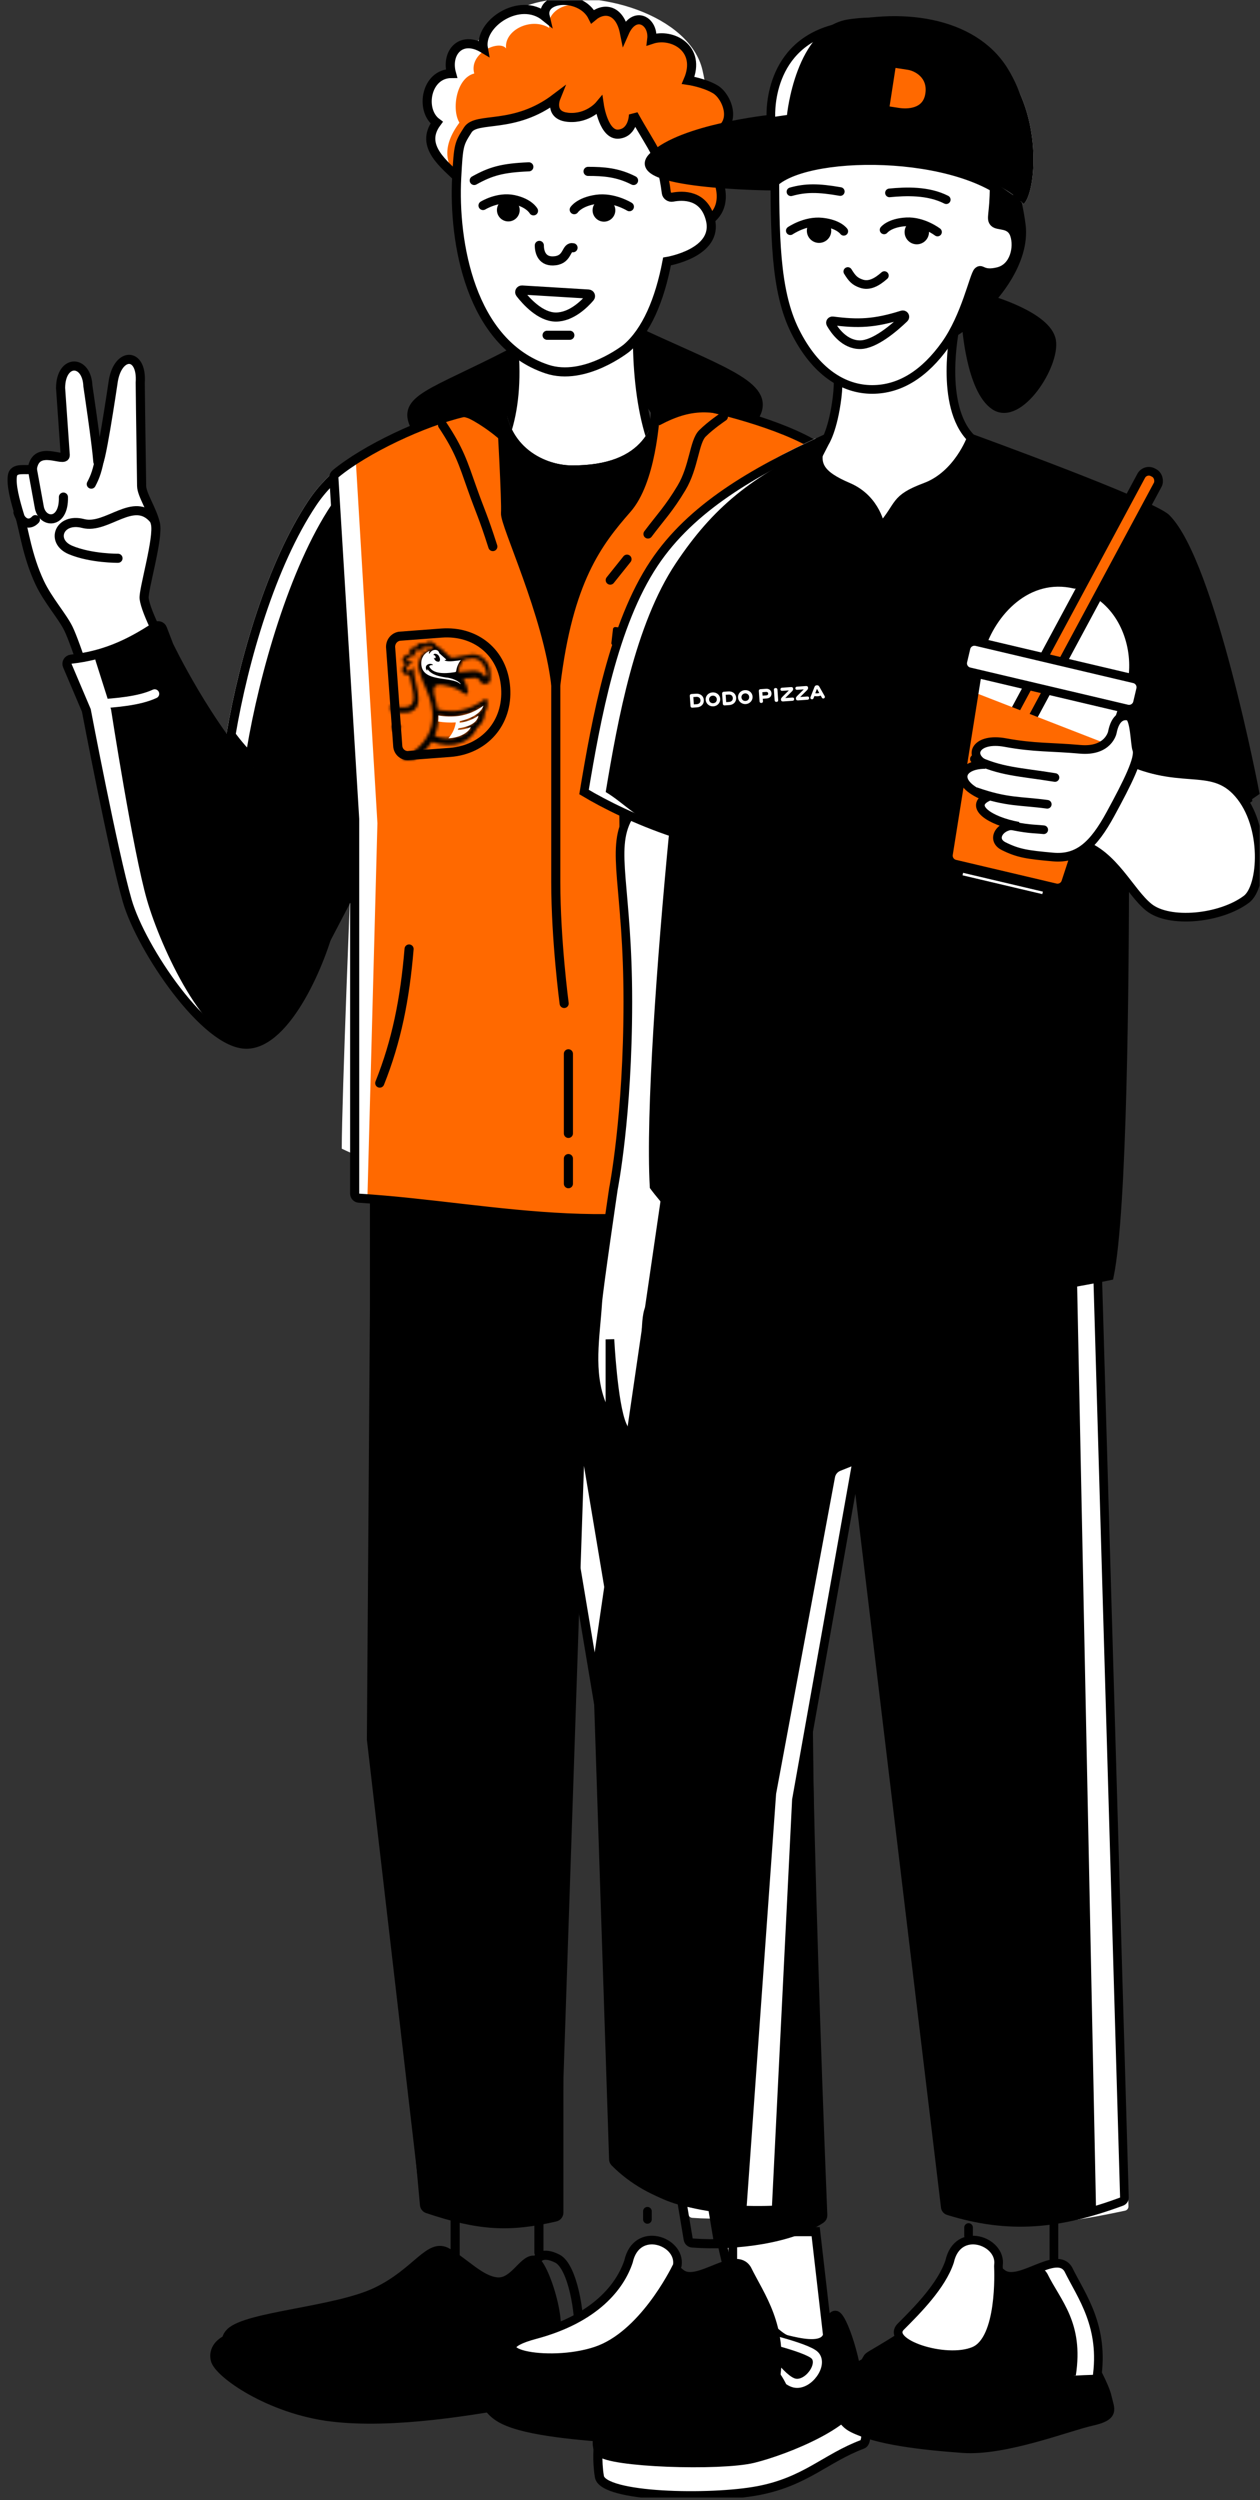 <svg width="431" height="855" viewBox="0 0 431 855" fill="none" xmlns="http://www.w3.org/2000/svg">
<rect x="0" y="0" width="431" height="855" fill="#333333" stroke="none"/>
<g clip-path="url(#clip0_8102_118346)">
<path d="M295.024 835.89C297.615 834.919 295.234 824.091 294.297 820.239C294.109 819.465 293.36 818.981 292.574 819.103L206.14 832.56C205.478 832.663 204.958 833.175 204.877 833.84C204.599 836.1 204.123 841.493 205.031 846.941C206.223 854.093 242.92 854.834 259.252 851.749C275.585 848.663 282.394 840.626 295.024 835.89Z" fill="white" stroke="black" stroke-width="3.114" stroke-linecap="round"/>
<path d="M279.012 763.164L283.441 801.655L268.631 816.46L251.897 788.332L246.043 763.164H279.012Z" fill="white" stroke="black" stroke-width="3.114" stroke-linecap="round"/>
<path d="M293.697 818.399C293.695 808.731 288.178 791.758 285.783 791.758C283.388 791.758 284.591 797.718 282.207 800.101C279.823 802.485 273.864 801.293 269.096 800.101C264.328 798.909 252.409 781.867 246.449 790.211C240.489 798.555 232.419 809.319 219.789 815.438C207.16 821.557 202.108 834.538 205.149 838.371C208.19 842.204 246.449 843.454 257.677 840.697C268.906 837.94 293.7 828.067 293.697 818.399Z" fill="black" stroke="black" stroke-width="3.114" stroke-linecap="round"/>
<path d="M256.984 807.447C251.167 804.99 247.722 804.351 241.647 804.935" stroke="white" stroke-width="3.114" stroke-linecap="round"/>
<path d="M217.709 819.215C227.434 815.099 232.341 815.572 240.477 818.776" stroke="white" stroke-width="3.114" stroke-linecap="round"/>
<path d="M224.531 809.033C230.775 805.98 241.33 806.286 250.353 814.838" stroke="white" stroke-width="3.114" stroke-linecap="round"/>
<path d="M227.975 814.701C233.75 810.728 237.199 809.064 243.471 807.549" stroke="white" stroke-width="3.114" stroke-linecap="round"/>
<path d="M250.627 794.484C250.627 794.484 235.589 785.113 227.587 788.251C219.585 791.389 219.229 798.631 223.634 800.809C227.759 802.849 251.469 798.454 254.467 797.887C254.675 797.848 254.875 797.848 255.081 797.894C257.659 798.466 275.955 802.608 278.731 805.479C281.718 808.569 276.45 815.962 271.791 814.948C267.132 813.934 259.842 802.589 259.842 802.589" stroke="white" stroke-width="3.114" stroke-linecap="round"/>
<path d="M189.966 758.154C174.104 761.822 163.957 761.251 146.275 755.336C145.684 755.138 145.264 754.601 145.216 753.98L130.96 565.791L128.098 389.947C182.203 398.108 213.319 384.629 268.576 372.746C268.576 372.746 281.477 418.616 277.176 470.22C272.892 521.626 278.566 678.291 281.443 748.927C281.465 749.452 281.224 749.926 280.786 750.217C270.806 756.861 252.012 759.602 236.795 758.441C236.093 758.387 235.523 757.859 235.403 757.165L191.164 501.286L191.164 756.644C191.164 757.364 190.667 757.992 189.966 758.154Z" fill="white"/>
<path d="M189.999 758.144C174.049 761.847 162.832 761.71 145.071 755.79C144.5 755.6 144.088 755.094 144.019 754.497L125.497 594.929L126.931 392.814C181.035 400.975 228.705 398.548 283.176 387.08C283.176 387.08 277.168 420.049 277.168 470.22C277.168 520.198 278.59 686.82 281.435 757.53C281.456 758.055 281.211 758.527 280.779 758.825C271.166 765.459 260.196 768.198 245.397 767.043C244.692 766.988 244.117 766.455 244 765.757L199.756 501.285L191.195 756.686C191.172 757.386 190.681 757.986 189.999 758.144Z" fill="black"/>
<path d="M189.966 758.157C174.099 761.826 163.951 761.253 146.259 755.333C145.676 755.138 145.258 754.613 145.203 754L128.093 565.793L128.098 389.95C171.102 399.984 214.753 406.134 270.009 394.251C270.009 394.251 281.477 418.619 277.176 470.223C272.892 521.629 278.566 686.833 281.443 757.533C281.465 758.058 281.224 758.529 280.786 758.82C270.807 765.463 252.017 768.205 236.802 767.045C236.096 766.991 235.525 766.458 235.408 765.76L191.164 501.289L191.164 756.647C191.164 757.367 190.667 757.995 189.966 758.157Z" stroke="black" stroke-width="3.114" stroke-linecap="round"/>
<path d="M220.071 92.281C217.204 105.182 216.548 134.493 223.718 152.79L227.297 179.721L171.393 189.755L173.124 148.12C175.693 140.336 176.837 130.526 175.693 118.083L220.071 92.281Z" fill="white" stroke="black" stroke-width="3.114" stroke-linecap="round"/>
<path d="M235.99 66.998C231.688 75.598 227.231 86.548 227.231 86.548C232.965 65.046 222.946 40.21 194.265 40.21C187.345 38.716 171.712 40.332 160.019 40.567C158.308 40.601 157.148 61.264 157.148 61.264C157.148 61.264 155.142 42.63 157.148 32.596C159.155 22.562 161.453 6.794 182.953 1.06C204.454 -4.674 235.99 5.36 240.292 23.995C244.594 42.63 240.293 58.398 235.99 66.998Z" fill="white"/>
<path d="M194.271 40.21C213.595 45.376 232.971 65.047 227.238 86.549C227.238 86.549 237.724 80.403 243.953 74.175C250.182 67.948 243.953 57.83 243.953 57.83C250.18 57.051 251.735 47.711 244.73 45.376C252.511 42.262 248.621 32.922 244.73 30.586C240.839 28.251 235.389 27.473 235.389 27.473C240.06 16.575 229.941 11.127 222.936 13.462C223.714 7.234 217.058 3.272 213.595 11.127C212.038 3.343 206.763 2.266 202.696 5.704C198.806 -2.106 184.795 -1.327 186.488 5.704C177.789 -1.327 163.754 8.069 165.336 16.575C157.552 11.905 152.484 18.132 154.438 25.137C145.738 25.137 143.541 37.591 149.371 41.937C143.381 49.99 152.105 56.273 157.155 61.265C157.155 61.265 164.402 45.41 166.113 45.376C177.807 45.141 187.351 38.716 194.271 40.21Z" fill="white"/>
<path d="M194.271 40.209C213.595 45.374 232.971 65.046 227.238 86.547C227.238 86.547 237.724 80.401 243.953 74.174C250.182 67.947 243.953 57.828 243.953 57.828C250.18 57.05 251.735 47.709 244.73 45.374C252.511 42.26 248.621 32.92 244.73 30.585C240.839 28.25 235.389 27.471 235.389 27.471C240.06 16.574 229.941 11.126 222.936 13.461C223.714 7.233 217.058 3.27 213.595 11.126C212.038 3.341 206.763 2.265 202.696 5.703C198.806 -2.107 186.215 2.537 187.908 9.569C181.681 5.703 172.34 10.348 173.119 16.574C170.784 13.461 160.268 18.131 162.222 25.136C155.995 26.693 154.438 37.591 157.155 41.935C151.165 49.988 152.105 56.272 157.155 61.264C157.155 61.264 164.402 45.409 166.113 45.374C177.807 45.14 187.351 38.715 194.271 40.209Z" fill="#FF6900"/>
<path d="M194.271 40.21C213.595 45.376 232.971 65.047 227.238 86.549C227.238 86.549 237.724 80.403 243.953 74.175C250.182 67.948 243.953 57.83 243.953 57.83C250.18 57.051 251.735 47.711 244.73 45.376C252.511 42.262 248.621 32.922 244.73 30.586C240.839 28.251 235.389 27.473 235.389 27.473C240.06 16.575 229.941 11.127 222.936 13.462C223.714 7.234 217.058 3.272 213.595 11.127C212.038 3.343 206.763 2.266 202.696 5.704C198.806 -2.106 184.795 -1.327 186.488 5.704C177.789 -1.327 163.754 8.069 165.336 16.575C157.552 11.905 152.484 18.132 154.438 25.137C145.738 25.137 143.541 37.591 149.371 41.937C143.381 49.99 152.105 56.273 157.155 61.265C157.155 61.265 164.402 45.41 166.113 45.376C177.807 45.141 187.351 38.716 194.271 40.21Z" stroke="black" stroke-width="3.114" stroke-linecap="round"/>
<path d="M214.323 119.048C214.323 119.048 199.988 130.515 187.087 126.215C160.823 117.46 155.058 82.69 156.216 60.747C156.81 49.501 156.985 49.179 160.011 44.434C163.037 39.69 175.779 44.434 190.113 33.556C190.113 33.556 187.701 39.562 194.414 40.134C201.126 40.706 205.018 36.036 205.018 36.036C205.018 36.036 206.536 46.359 211.615 45.868C216.694 45.376 216.694 39.149 216.694 39.149C223.6 51.673 226.284 53.032 227.93 65.945C228.057 66.943 229.085 67.612 230.074 67.422C233.571 66.75 240.84 66.478 242.99 75.081C245.857 86.549 228.163 89.416 228.163 89.416C225.658 102.607 221.108 113.263 214.323 119.048Z" fill="white" stroke="black" stroke-width="3.114" stroke-linecap="round"/>
<path d="M184.485 83.916C184.485 86.301 185.462 89.745 189.958 89.168C194.454 88.59 193.463 84.219 196.014 84.721" stroke="black" stroke-width="3.114" stroke-linecap="round"/>
<path d="M182.488 72.109C182.488 72.109 181.004 69.345 175.66 68.237C170.316 67.128 165.225 70.284 165.225 70.284" stroke="black" stroke-width="3.114" stroke-linecap="round"/>
<circle cx="3.892" cy="3.892" r="3.892" transform="matrix(-0.998 0.059 0.059 0.998 177.531 67.723)" fill="black"/>
<path d="M196.421 71.709C196.421 71.709 198.128 69.014 203.987 68.155C209.846 67.296 215.291 70.689 215.291 70.689" stroke="black" stroke-width="3.114" stroke-linecap="round"/>
<circle cx="206.589" cy="71.913" r="3.892" transform="rotate(5.572 206.589 71.913)" fill="black"/>
<path d="M216.717 61.723C211.283 58.936 206.429 58.609 201.149 58.609" stroke="black" stroke-width="3.114" stroke-linecap="round"/>
<path d="M162.219 61.721C167.857 58.586 171.792 57.426 180.9 57.051" stroke="black" stroke-width="3.114" stroke-linecap="round"/>
<path d="M178.565 99.177L201.288 100.555C201.899 100.592 202.215 101.27 201.817 101.736C199.986 103.88 195.478 108.424 190.157 108.424C184.796 108.424 179.896 102.888 177.924 100.34C177.531 99.832 177.924 99.139 178.565 99.177Z" stroke="black" stroke-width="3.114" stroke-linecap="round"/>
<path d="M194.92 114.648H187.136" stroke="black" stroke-width="3.114" stroke-linecap="round"/>
<path d="M335.627 320.61C335.627 320.61 312.573 174.426 289.503 161.74C266.434 149.054 244.265 144.756 225.845 133.363C224.409 145.301 220.699 159.165 195.743 159.165C185.709 159.165 171.374 151.998 172.808 133.363C148.872 143.011 119.637 150.002 105.537 171.151C91.203 192.653 81.666 225.846 77.366 251.648C84.465 262.516 120.176 295.237 120.176 295.237C120.176 295.237 116.904 375.88 116.904 392.816C116.904 392.816 151.306 410.017 192.876 410.017C234.446 410.017 268.848 392.816 268.848 392.816C273.149 358.413 275.977 322.576 276.016 278.141C300.79 278.451 318.426 329.211 335.627 320.61Z" fill="white"/>
<path d="M321.004 271.886C315.556 241.529 306.126 180.196 290.358 164.429C275.728 149.799 244.272 144.756 225.853 133.363C224.417 145.301 220.707 159.165 195.751 159.165C185.717 159.165 171.382 151.998 172.816 133.363L172.361 133.547C148.608 143.12 127.339 151.693 113.329 172.708C98.994 194.21 88.68 230.516 84.379 256.318C87.839 261.615 107.73 331.821 107.73 331.821L125.633 297.572C125.633 297.572 129.525 375.88 129.525 392.816C129.525 392.816 151.314 410.017 192.884 410.017C234.454 410.017 268.856 392.816 268.856 392.816C277.416 401.875 275.859 419.777 275.859 419.777H324.119C324.119 419.777 326.452 302.243 321.004 271.886Z" fill="black"/>
<path d="M120.189 295.237C121.732 295.029 121.732 295.029 121.732 295.03L121.732 295.032L121.734 295.044L121.74 295.088L121.763 295.261L121.854 295.94C121.934 296.535 122.051 297.41 122.201 298.53C122.499 300.769 122.924 303.987 123.435 307.901C124.457 315.728 125.82 326.342 127.183 337.487C129.825 359.09 132.49 382.858 132.637 392.058C132.733 392.132 132.842 392.214 132.964 392.305C133.569 392.753 134.491 393.403 135.73 394.188C138.209 395.758 141.96 397.867 147.001 399.981C157.078 404.207 172.325 408.46 192.889 408.46C213.469 408.46 232.3 404.201 246 399.93C252.846 397.796 258.401 395.663 262.238 394.066C264.156 393.268 265.645 392.604 266.651 392.141C266.951 392.003 267.208 391.882 267.421 391.782C271.656 357.692 274.434 322.141 274.472 278.139L274.473 276.564L276.048 276.584C288.383 276.739 294.727 275.96 300.084 274.155C302.775 273.249 305.259 272.069 308.179 270.556C309.163 270.046 310.204 269.494 311.318 268.903C313.216 267.897 315.327 266.778 317.738 265.557C317.638 264.931 317.496 264.054 317.314 262.955C316.92 260.572 316.339 257.149 315.593 252.991C314.1 244.674 311.946 233.425 309.302 221.688C306.657 209.945 303.527 197.746 300.085 187.516C298.364 182.401 296.573 177.805 294.739 174.018C292.893 170.207 291.05 167.318 289.262 165.529C282.219 158.486 271.015 153.666 258.983 149.139C256.95 148.374 254.893 147.617 252.833 146.86C243.714 143.505 234.536 140.129 227.09 135.902C226.288 141.29 224.776 147.1 220.811 151.751C216.198 157.163 208.526 160.722 195.756 160.722C190.412 160.722 183.937 158.824 178.956 154.418C174.349 150.342 171.111 144.197 171.165 135.696C167.244 137.234 163.244 138.7 159.227 140.172C151.45 143.022 143.609 145.896 136.152 149.356C124.193 154.905 113.662 161.789 106.845 172.015C92.802 193.079 83.35 225.667 79.016 251.294C80.805 253.879 84.112 257.657 88.194 261.974C92.519 266.547 97.631 271.639 102.531 276.402C107.43 281.162 112.108 285.585 115.562 288.818C117.289 290.434 118.709 291.753 119.698 292.667C120.192 293.124 120.578 293.48 120.841 293.722L121.139 293.996L121.215 294.066L121.235 294.084L121.239 294.088L121.24 294.089C121.241 294.089 121.241 294.089 120.189 295.237ZM120.189 295.237L121.732 295.029L121.656 294.47L121.241 294.089L120.189 295.237Z" stroke="black" stroke-width="3.114"/>
<path d="M283.766 155.862C274.923 147.736 252.06 141.176 238.166 138.329C237.695 138.233 237.303 137.931 237.073 137.509C236.182 135.873 233.672 131.558 230.26 128.146C227.88 125.765 225.06 124.264 223.017 123.397C221.862 122.907 220.826 124.013 221.267 125.188L224.427 133.615C224.492 133.79 224.526 133.964 224.524 134.151C224.493 137.093 223.954 163.203 214.492 174.016C204.458 185.483 194.424 198.384 190.123 234.22C187.257 209.852 172.603 179.32 172.922 175.449C173.223 171.799 171.681 144.437 171.505 141.333C171.494 141.136 171.521 140.951 171.583 140.764L174.601 131.711C175.039 130.395 173.669 129.206 172.428 129.826L167.188 132.446C163.617 134.231 160.046 138.983 158.938 140.543C158.708 140.866 158.377 141.095 157.992 141.188C144.235 144.501 124.816 153.702 114.739 162.053C114.363 162.364 114.169 162.834 114.198 163.321L121.318 280.091V408.189C121.318 409.013 121.962 409.694 122.785 409.746C170.679 412.784 215.573 426.188 270.824 405.185C271.425 404.957 271.83 404.376 271.83 403.733V268.623C273.861 220.804 258.803 189.761 283.87 157.89C284.351 157.278 284.34 156.389 283.766 155.862Z" fill="white"/>
<path d="M283.766 155.862C274.765 147.591 251.235 140.941 237.427 138.18C231.348 136.964 231.194 134.977 226.232 134.111C225.324 133.952 224.521 134.667 224.494 135.588C224.31 141.926 223.053 164.232 214.492 174.016C204.458 185.483 194.424 198.384 190.123 234.22C187.257 209.852 172.603 179.321 172.922 175.45C173.228 171.737 171.629 143.503 171.497 141.197C171.491 141.086 171.497 140.992 171.515 140.882L172.34 135.669C167.67 135.669 166.371 138.995 158.588 141.047C144.806 144.232 132.278 149.433 122.336 157.743C121.962 158.055 121.763 158.527 121.792 159.014L129.102 281.518L125.678 409.707C125.656 410.547 126.308 411.253 127.147 411.306C174.938 414.317 215.639 426.2 270.822 405.187C271.423 404.958 271.83 404.376 271.83 403.733V268.623C273.861 220.804 258.803 189.761 283.87 157.89C284.351 157.278 284.34 156.389 283.766 155.862Z" fill="#FF6900"/>
<path d="M283.766 155.862C274.765 147.591 251.235 140.941 237.427 138.18C233.752 137.445 230.967 137.271 226.959 135.25C225.87 134.701 224.505 135.449 224.457 136.667C224.164 144.147 222.621 164.726 214.492 174.016C204.458 185.483 194.424 198.384 190.123 234.22C187.257 209.852 172.603 179.321 172.922 175.45C173.227 171.752 171.642 143.731 171.499 141.226C171.491 141.094 171.502 140.981 171.528 140.852L172.922 133.88C168.471 137.209 165.719 138.291 158.692 141.007C158.624 141.033 158.553 141.055 158.482 141.072C144.7 144.281 124.936 153.602 114.739 162.053C114.363 162.365 114.169 162.835 114.198 163.322L121.318 280.091V408.189C121.318 409.014 121.962 409.695 122.785 409.747C170.679 412.784 215.573 426.188 270.824 405.186C271.425 404.957 271.83 404.376 271.83 403.733V268.623C273.861 220.804 258.803 189.761 283.87 157.89C284.351 157.278 284.34 156.389 283.766 155.862Z" stroke="black" stroke-width="3.114" stroke-linecap="round"/>
<path d="M234.449 222.135C233.415 222.016 232.77 221.189 232.887 220.173C232.938 219.722 233.174 219.31 233.542 219.03C233.91 218.749 234.379 218.621 234.847 218.675C235.316 218.729 235.744 218.96 236.038 219.317C236.333 219.674 236.469 220.128 236.417 220.579C236.3 221.595 235.525 222.259 234.449 222.135ZM235.018 217.189C234.581 217.128 234.137 217.153 233.711 217.262C233.286 217.371 232.889 217.563 232.544 217.825C232.198 218.087 231.912 218.414 231.703 218.787C231.493 219.159 231.364 219.57 231.324 219.993C231.229 220.844 231.489 221.699 232.046 222.37C232.603 223.042 233.411 223.474 234.294 223.573C235.177 223.672 236.062 223.429 236.753 222.898C237.445 222.366 237.886 221.59 237.982 220.739C238.191 218.921 236.905 217.406 235.018 217.189ZM226.931 221.191L225.592 221.037L225.978 217.675L227.318 217.829C228.393 217.952 229.051 218.662 228.932 219.698C228.813 220.734 228.027 221.317 226.931 221.191ZM227.484 216.382L225.354 216.137C225.248 216.124 225.141 216.132 225.038 216.16C224.936 216.188 224.841 216.236 224.759 216.3C224.676 216.365 224.608 216.445 224.559 216.535C224.51 216.626 224.48 216.726 224.472 216.828L223.928 221.559C223.914 221.659 223.921 221.761 223.949 221.858C223.978 221.955 224.026 222.046 224.093 222.124C224.159 222.202 224.241 222.267 224.335 222.313C224.428 222.359 224.53 222.387 224.634 222.393L226.765 222.638C228.672 222.857 230.258 221.752 230.474 219.876C230.69 217.999 229.391 216.601 227.484 216.382ZM219.638 220.432C218.603 220.313 217.958 219.486 218.075 218.469C218.127 218.018 218.363 217.607 218.73 217.326C219.098 217.045 219.568 216.918 220.036 216.972C220.504 217.025 220.932 217.256 221.227 217.613C221.521 217.97 221.657 218.424 221.605 218.875C221.489 219.892 220.713 220.556 219.638 220.432ZM220.207 215.486C219.77 215.425 219.325 215.45 218.9 215.559C218.474 215.668 218.077 215.86 217.732 216.122C217.387 216.384 217.101 216.711 216.891 217.083C216.682 217.456 216.553 217.866 216.513 218.29C216.418 219.14 216.677 219.995 217.234 220.667C217.791 221.338 218.6 221.771 219.483 221.87C220.366 221.969 221.25 221.726 221.942 221.194C222.633 220.663 223.075 219.886 223.17 219.036C223.379 217.217 222.094 215.703 220.207 215.486ZM212.14 219.49L210.801 219.336L211.187 215.974L212.526 216.128C213.602 216.251 214.26 216.961 214.141 217.997C214.022 219.033 213.215 219.614 212.14 219.49ZM212.693 214.681L210.56 214.436C210.454 214.423 210.347 214.431 210.245 214.459C210.143 214.487 210.048 214.534 209.965 214.599C209.883 214.663 209.815 214.743 209.766 214.834C209.717 214.925 209.687 215.024 209.679 215.127L209.135 219.858C209.121 219.958 209.128 220.059 209.156 220.156C209.184 220.254 209.233 220.344 209.3 220.423C209.366 220.501 209.448 220.565 209.541 220.612C209.635 220.658 209.737 220.685 209.841 220.692L211.971 220.937C213.878 221.156 215.465 220.051 215.681 218.174C215.897 216.298 214.58 214.898 212.693 214.681Z" fill="black"/>
<path d="M234.71 232.073C234.395 232.04 234.085 231.964 233.79 231.848L234.928 229.998L235.616 232.058C235.317 232.107 235.012 232.112 234.71 232.073ZM237.786 233.932L236.17 229.21C235.983 228.693 235.683 228.441 235.196 228.385L235.115 228.375C234.608 228.317 234.258 228.495 233.959 228.956L231.313 233.187C231.059 233.614 231.156 234.021 231.564 234.227C231.648 234.277 231.742 234.311 231.84 234.325C231.937 234.34 232.037 234.335 232.132 234.31C232.228 234.286 232.317 234.243 232.394 234.184C232.471 234.125 232.534 234.051 232.58 233.967L233.18 233.046C233.636 233.243 234.121 233.372 234.616 233.429C235.091 233.49 235.573 233.472 236.041 233.375L236.395 234.406C236.421 234.498 236.466 234.584 236.527 234.659C236.589 234.734 236.666 234.796 236.753 234.842C236.841 234.887 236.937 234.915 237.035 234.923C237.134 234.931 237.233 234.92 237.326 234.889C237.422 234.856 237.51 234.805 237.585 234.739C237.66 234.673 237.72 234.593 237.763 234.504C237.806 234.415 237.83 234.319 237.834 234.221C237.838 234.122 237.821 234.024 237.786 233.932ZM229.936 232.653L226.669 232.277L230.217 229.852C230.728 229.515 230.949 229.204 230.996 228.793L231.003 228.734C231.062 228.226 230.773 227.876 230.184 227.808L226.064 227.334C225.962 227.318 225.857 227.322 225.757 227.346C225.657 227.371 225.564 227.415 225.483 227.477C225.402 227.538 225.336 227.616 225.289 227.704C225.241 227.792 225.213 227.889 225.207 227.989C225.192 228.085 225.198 228.184 225.225 228.278C225.253 228.372 225.301 228.46 225.366 228.535C225.432 228.61 225.513 228.671 225.605 228.713C225.696 228.756 225.796 228.779 225.897 228.781L228.92 229.129L225.483 231.487C224.814 231.945 224.636 232.241 224.591 232.632L224.582 232.71C224.523 233.219 224.832 233.571 225.38 233.634L229.743 234.136C229.843 234.153 229.946 234.15 230.044 234.127C230.143 234.103 230.235 234.06 230.316 234.001C230.396 233.941 230.463 233.866 230.511 233.78C230.559 233.694 230.588 233.599 230.597 233.501C230.623 233.403 230.626 233.3 230.605 233.2C230.584 233.1 230.54 233.006 230.477 232.924C230.413 232.842 230.331 232.776 230.237 232.729C230.143 232.682 230.041 232.656 229.936 232.653ZM223.096 231.866L219.829 231.49L223.377 229.066C223.889 228.728 224.109 228.417 224.157 228.007L224.163 227.948C224.222 227.44 223.933 227.089 223.345 227.022L219.226 226.548C219.124 226.531 219.019 226.535 218.919 226.56C218.819 226.584 218.726 226.629 218.645 226.69C218.565 226.752 218.498 226.83 218.451 226.918C218.403 227.006 218.376 227.103 218.369 227.202C218.354 227.299 218.36 227.397 218.388 227.492C218.415 227.586 218.463 227.674 218.529 227.749C218.594 227.824 218.675 227.885 218.767 227.927C218.859 227.97 218.958 227.993 219.06 227.995L222.083 228.343L218.646 230.701C217.976 231.158 217.798 231.455 217.753 231.846L217.744 231.924C217.686 232.432 217.995 232.785 218.543 232.848L222.905 233.35C223.005 233.367 223.108 233.363 223.207 233.34C223.305 233.317 223.398 233.274 223.478 233.214C223.558 233.155 223.625 233.08 223.673 232.994C223.722 232.908 223.751 232.813 223.759 232.715C223.854 232.25 223.603 231.924 223.096 231.866ZM216.293 226.132C216.187 226.112 216.078 226.115 215.974 226.139C215.869 226.163 215.771 226.208 215.687 226.271C215.602 226.334 215.532 226.414 215.481 226.505C215.431 226.597 215.401 226.697 215.394 226.801L214.836 231.649C214.822 231.751 214.829 231.855 214.858 231.955C214.888 232.055 214.938 232.147 215.006 232.228C215.074 232.308 215.158 232.374 215.253 232.422C215.349 232.47 215.453 232.498 215.56 232.505C215.666 232.524 215.775 232.522 215.879 232.498C215.984 232.474 216.081 232.429 216.166 232.365C216.251 232.302 216.321 232.222 216.372 232.131C216.422 232.04 216.452 231.939 216.459 231.836L217.017 226.987C217.028 226.886 217.018 226.783 216.988 226.684C216.957 226.586 216.907 226.494 216.839 226.415C216.772 226.335 216.689 226.269 216.595 226.221C216.501 226.172 216.399 226.142 216.293 226.132ZM211.618 228.704L209.792 228.494L209.974 226.91L211.8 227.12C211.909 227.131 212.014 227.163 212.109 227.214C212.204 227.266 212.287 227.336 212.353 227.42C212.419 227.504 212.466 227.6 212.491 227.702C212.516 227.804 212.519 227.91 212.499 228.013C212.495 228.117 212.468 228.218 212.42 228.31C212.372 228.403 212.304 228.484 212.221 228.55C212.137 228.615 212.041 228.662 211.937 228.689C211.833 228.715 211.725 228.721 211.618 228.704ZM211.964 225.693L209.347 225.392C209.245 225.375 209.141 225.379 209.041 225.404C208.941 225.428 208.847 225.473 208.766 225.535C208.686 225.596 208.62 225.674 208.572 225.762C208.524 225.85 208.497 225.947 208.491 226.047L207.935 230.875C207.921 230.975 207.928 231.077 207.956 231.174C207.985 231.271 208.034 231.362 208.1 231.44C208.166 231.518 208.249 231.583 208.342 231.629C208.435 231.676 208.537 231.703 208.641 231.709C208.743 231.726 208.848 231.722 208.948 231.698C209.048 231.673 209.141 231.629 209.222 231.567C209.302 231.505 209.369 231.428 209.416 231.34C209.464 231.251 209.491 231.155 209.498 231.055L209.628 229.921L211.454 230.131C212.874 230.294 213.877 229.439 214.023 228.168C214.17 226.898 213.364 225.854 211.964 225.693Z" fill="black"/>
<path d="M221.648 182.617C225.949 176.883 228.821 174.016 233.115 166.849C237.41 159.682 237.413 151.081 240.28 148.214C243.147 145.347 247.447 142.48 247.447 142.48" stroke="black" stroke-width="3.114" stroke-linecap="round"/>
<path d="M141.972 145.786L150.534 141.894C150.534 141.894 156.762 139.559 161.432 141.894C166.103 144.229 170.773 148.121 170.773 148.121L174.664 129.44L174.664 120.878C147.421 134.889 137.302 136.445 141.972 145.786Z" fill="black" stroke="black" stroke-width="3.114"/>
<path d="M220.594 114.652C249.393 127.885 264.183 132.555 257.956 142.674C245.497 139.519 238.532 137.086 226.042 143.452L221.372 136.447L220.594 114.652Z" fill="black" stroke="black" stroke-width="3.114"/>
<path d="M214.475 191.221L208.741 198.388" stroke="black" stroke-width="3.114" stroke-linecap="round"/>
<path d="M151.381 145.344C157.113 153.944 158.407 158.334 161.413 166.845C164.419 175.357 165.135 176.114 168.581 186.914" stroke="black" stroke-width="3.114" stroke-linecap="round"/>
<path d="M139.927 258.356L139.89 258.359L139.854 258.364C138.969 258.472 138.072 258.219 137.36 257.65C136.655 257.086 136.189 256.258 136.071 255.339L133.641 221.756L133.638 221.713L133.633 221.67C133.571 221.188 133.603 220.698 133.727 220.23C133.85 219.762 134.063 219.325 134.351 218.944C134.639 218.564 134.997 218.247 135.402 218.011C135.796 217.781 136.228 217.632 136.676 217.57L150.999 216.49C162.658 215.612 172.087 223.077 172.963 235.179C173.84 247.312 165.578 256.423 153.938 257.301L139.927 258.356Z" fill="#FF6900" stroke="black" stroke-width="3.114"/>
<mask id="path-41-inside-1_8102_118346" fill="white">
<path d="M166.494 230.934C166.466 231.482 165.861 231.527 165.531 231.076C164.548 229.639 163.385 229.444 161.566 229.443C160.217 229.476 158.66 229.731 157.147 229.845L157.08 229.85L156.968 229.796C156.903 229.749 156.859 229.678 156.845 229.599C157.021 228.282 157.924 225.813 159.044 225.507C159.57 225.399 160.777 225.17 161.443 225.12C164.521 224.881 166.445 228.392 166.494 230.934ZM149.926 244.677C152.244 245.124 154.619 245.178 156.954 244.837C160.013 244.393 162.915 243.178 165.399 241.303C164.62 243.991 160.886 245.921 157.283 246.586C157.298 246.792 157.241 246.927 157.255 247.133C159.557 246.863 161.762 246.034 163.685 244.717C163.196 247.299 159.909 248.589 156.845 249.026C156.782 249.22 156.705 249.407 156.615 249.589C158.141 249.508 159.648 249.197 161.084 248.666C159.859 251.449 153.963 253.756 148.688 251.669C149.597 249.459 150.025 247.072 149.939 244.676L149.926 244.677ZM165.468 225.161C164.865 224.657 164.171 224.279 163.424 224.05C162.678 223.821 161.895 223.745 161.119 223.826C159.102 223.978 157.474 224.646 154.991 224.902C153.316 225.097 151.504 221.46 149.458 221.118C149.295 220.725 149.042 220.378 148.72 220.106C148.398 219.834 148.017 219.644 147.608 219.554C147.2 219.463 146.776 219.473 146.372 219.584C145.969 219.695 145.597 219.902 145.288 220.19C144.102 219.589 142.353 220.073 142.448 221.397C141.148 221.088 139.557 221.891 140.385 223.623C137.237 223.929 136.916 226.871 139.005 226.962C136.313 228.717 137.789 231.366 140.038 230.686C140.746 234.772 142.934 239.975 140.077 241.508C138.707 241.96 137.241 242.023 135.838 241.689L133.506 241.216L133.659 243.336C135.593 243.738 137.572 243.856 139.539 243.687C143.389 242.99 143.366 239.694 142.942 236.821C142.518 233.948 141.374 230.834 141.533 228.455L141.388 228.328C140.092 229.937 139.121 229.603 138.952 229.126C138.729 228.204 140.281 226.852 141.219 226.368C141.214 226.299 141.277 226.225 141.272 226.157C140.408 226.36 139.329 226.303 139.211 225.698C139.092 225.093 140.574 224.084 142.613 224.138C142.68 224.133 142.675 224.064 142.742 224.059L142.336 223.862C142.234 223.846 142.137 223.806 142.053 223.746C141.968 223.686 141.898 223.606 141.848 223.514C141.799 223.422 141.77 223.319 141.766 223.214C141.761 223.109 141.78 223.004 141.821 222.907C141.959 222.737 142.133 222.6 142.33 222.508C142.527 222.415 142.742 222.369 142.958 222.373C143.588 222.314 144.222 222.391 144.82 222.599C144.887 222.593 144.882 222.525 144.95 222.52C144.794 222.412 144.651 222.286 144.524 222.145C144.436 222.056 144.382 221.937 144.373 221.811C144.364 221.685 144.4 221.56 144.474 221.459C144.728 221.306 145.022 221.239 145.315 221.266C145.608 221.293 145.885 221.414 146.108 221.612L146.461 221.923L146.569 221.915L146.659 221.846C146.533 221.732 146.45 221.577 146.424 221.408C146.398 221.361 146.381 221.31 146.375 221.256C146.369 221.203 146.373 221.148 146.388 221.097C146.402 221.045 146.427 220.996 146.46 220.954C146.493 220.912 146.533 220.877 146.58 220.852L146.647 220.847C146.797 220.807 146.955 220.812 147.102 220.861C147.249 220.91 147.379 221 147.478 221.122C147.668 221.372 147.822 221.649 147.936 221.943C147.143 222.038 146.379 222.307 145.696 222.729C145.013 223.152 144.426 223.72 143.977 224.394C143.495 225.25 143.209 226.206 143.14 227.191C143.071 228.176 143.22 229.163 143.577 230.081C144.213 232.153 145.012 234.17 145.967 236.11L145.972 236.179C147.94 240.777 151.862 252.196 137.377 259.497C138.189 259.82 139.058 259.964 139.929 259.918L141.468 259.802C143.968 258.267 146.097 256.178 147.698 253.69C154.763 256.22 160.87 254.201 163.197 248.907C164.003 248.303 164.663 247.52 165.129 246.617C165.594 245.714 165.852 244.715 165.883 243.695C166.322 243.044 166.61 242.299 166.722 241.516C166.834 240.734 166.768 239.935 166.53 239.183C166.442 238.914 166.18 238.933 165.785 239.17C160.466 243.02 155.61 243.918 149.647 242.594C149.356 240.738 148.952 238.902 148.438 237.097C148.13 234.712 148.778 233.484 153.138 234.604C155.051 234.987 156.858 235.792 158.433 236.965C158.901 237.267 159.556 237.639 159.871 237.312C159.968 237.165 160.036 237.001 160.07 236.828C160.104 236.655 160.103 236.476 160.068 236.303C159.832 234.813 159.311 233.385 158.534 232.1C159.803 231.933 161.08 231.837 162.359 231.812C162.795 231.801 163.224 231.925 163.59 232.167C163.956 232.409 164.242 232.758 164.411 233.168C164.954 234.507 167.569 233.924 167.689 232.783C167.912 230.358 167.818 227.185 165.38 225.168L165.468 225.161ZM137.173 247.991C136.118 248.001 135.065 248.081 134.02 248.228L134.124 249.662C135.896 249.122 136.991 248.832 136.991 248.832L137.173 247.991Z"/>
</mask>
<path d="M166.494 230.934C166.466 231.482 165.861 231.527 165.531 231.076C164.548 229.639 163.385 229.444 161.566 229.443C160.217 229.476 158.66 229.731 157.147 229.845L157.08 229.85L156.968 229.796C156.903 229.749 156.859 229.678 156.845 229.599C157.021 228.282 157.924 225.813 159.044 225.507C159.57 225.399 160.777 225.17 161.443 225.12C164.521 224.881 166.445 228.392 166.494 230.934ZM149.926 244.677C152.244 245.124 154.619 245.178 156.954 244.837C160.013 244.393 162.915 243.178 165.399 241.303C164.62 243.991 160.886 245.921 157.283 246.586C157.298 246.792 157.241 246.927 157.255 247.133C159.557 246.863 161.762 246.034 163.685 244.717C163.196 247.299 159.909 248.589 156.845 249.026C156.782 249.22 156.705 249.407 156.615 249.589C158.141 249.508 159.648 249.197 161.084 248.666C159.859 251.449 153.963 253.756 148.688 251.669C149.597 249.459 150.025 247.072 149.939 244.676L149.926 244.677ZM165.468 225.161C164.865 224.657 164.171 224.279 163.424 224.05C162.678 223.821 161.895 223.745 161.119 223.826C159.102 223.978 157.474 224.646 154.991 224.902C153.316 225.097 151.504 221.46 149.458 221.118C149.295 220.725 149.042 220.378 148.72 220.106C148.398 219.834 148.017 219.644 147.608 219.554C147.2 219.463 146.776 219.473 146.372 219.584C145.969 219.695 145.597 219.902 145.288 220.19C144.102 219.589 142.353 220.073 142.448 221.397C141.148 221.088 139.557 221.891 140.385 223.623C137.237 223.929 136.916 226.871 139.005 226.962C136.313 228.717 137.789 231.366 140.038 230.686C140.746 234.772 142.934 239.975 140.077 241.508C138.707 241.96 137.241 242.023 135.838 241.689L133.506 241.216L133.659 243.336C135.593 243.738 137.572 243.856 139.539 243.687C143.389 242.99 143.366 239.694 142.942 236.821C142.518 233.948 141.374 230.834 141.533 228.455L141.388 228.328C140.092 229.937 139.121 229.603 138.952 229.126C138.729 228.204 140.281 226.852 141.219 226.368C141.214 226.299 141.277 226.225 141.272 226.157C140.408 226.36 139.329 226.303 139.211 225.698C139.092 225.093 140.574 224.084 142.613 224.138C142.68 224.133 142.675 224.064 142.742 224.059L142.336 223.862C142.234 223.846 142.137 223.806 142.053 223.746C141.968 223.686 141.898 223.606 141.848 223.514C141.799 223.422 141.77 223.319 141.766 223.214C141.761 223.109 141.78 223.004 141.821 222.907C141.959 222.737 142.133 222.6 142.33 222.508C142.527 222.415 142.742 222.369 142.958 222.373C143.588 222.314 144.222 222.391 144.82 222.599C144.887 222.593 144.882 222.525 144.95 222.52C144.794 222.412 144.651 222.286 144.524 222.145C144.436 222.056 144.382 221.937 144.373 221.811C144.364 221.685 144.4 221.56 144.474 221.459C144.728 221.306 145.022 221.239 145.315 221.266C145.608 221.293 145.885 221.414 146.108 221.612L146.461 221.923L146.569 221.915L146.659 221.846C146.533 221.732 146.45 221.577 146.424 221.408C146.398 221.361 146.381 221.31 146.375 221.256C146.369 221.203 146.373 221.148 146.388 221.097C146.402 221.045 146.427 220.996 146.46 220.954C146.493 220.912 146.533 220.877 146.58 220.852L146.647 220.847C146.797 220.807 146.955 220.812 147.102 220.861C147.249 220.91 147.379 221 147.478 221.122C147.668 221.372 147.822 221.649 147.936 221.943C147.143 222.038 146.379 222.307 145.696 222.729C145.013 223.152 144.426 223.72 143.977 224.394C143.495 225.25 143.209 226.206 143.14 227.191C143.071 228.176 143.22 229.163 143.577 230.081C144.213 232.153 145.012 234.17 145.967 236.11L145.972 236.179C147.94 240.777 151.862 252.196 137.377 259.497C138.189 259.82 139.058 259.964 139.929 259.918L141.468 259.802C143.968 258.267 146.097 256.178 147.698 253.69C154.763 256.22 160.87 254.201 163.197 248.907C164.003 248.303 164.663 247.52 165.129 246.617C165.594 245.714 165.852 244.715 165.883 243.695C166.322 243.044 166.61 242.299 166.722 241.516C166.834 240.734 166.768 239.935 166.53 239.183C166.442 238.914 166.18 238.933 165.785 239.17C160.466 243.02 155.61 243.918 149.647 242.594C149.356 240.738 148.952 238.902 148.438 237.097C148.13 234.712 148.778 233.484 153.138 234.604C155.051 234.987 156.858 235.792 158.433 236.965C158.901 237.267 159.556 237.639 159.871 237.312C159.968 237.165 160.036 237.001 160.07 236.828C160.104 236.655 160.103 236.476 160.068 236.303C159.832 234.813 159.311 233.385 158.534 232.1C159.803 231.933 161.08 231.837 162.359 231.812C162.795 231.801 163.224 231.925 163.59 232.167C163.956 232.409 164.242 232.758 164.411 233.168C164.954 234.507 167.569 233.924 167.689 232.783C167.912 230.358 167.818 227.185 165.38 225.168L165.468 225.161ZM137.173 247.991C136.118 248.001 135.065 248.081 134.02 248.228L134.124 249.662C135.896 249.122 136.991 248.832 136.991 248.832L137.173 247.991Z" fill="black" stroke="black" stroke-width="6.227" mask="url(#path-41-inside-1_8102_118346)"/>
<path d="M152.827 231.731C150.442 231.366 147.79 230.869 146.283 228.92C146.278 228.851 146.211 228.856 146.144 228.861C146.143 228.978 146.175 229.093 146.235 229.192L146.039 229.276C145.838 229.06 145.711 228.783 145.677 228.487C145.643 228.191 145.705 227.892 145.852 227.635C146.117 227.319 146.483 227.108 146.884 227.04C147.286 226.972 147.699 227.051 148.049 227.262L147.997 227.473C147.67 227.408 147.33 227.458 147.034 227.615C146.988 227.641 146.949 227.678 146.919 227.721C146.889 227.765 146.868 227.815 146.859 227.868C146.85 227.921 146.853 227.975 146.866 228.026C146.88 228.078 146.905 228.126 146.939 228.167C148.229 230.312 151.624 230.511 155.552 229.87C155.663 229.875 155.773 229.841 155.862 229.772C155.95 229.704 156.013 229.606 156.039 229.496C156.235 228.111 156.792 226.806 157.652 225.717C157.017 225.873 156.37 225.968 155.718 226.001C153.711 226.29 152.488 226.107 152.126 225.865L152.178 225.654C152.249 225.685 152.327 225.699 152.404 225.693C152.481 225.687 152.556 225.662 152.622 225.62C152.623 225.583 152.617 225.546 152.602 225.511C152.588 225.476 152.567 225.445 152.54 225.42C152.137 225.084 150.255 223.37 150.255 223.37C149.936 221.759 147.684 221.929 146.959 223.501L146.685 223.453C146.721 223.155 146.812 222.867 146.955 222.605C146.151 222.891 145.449 223.417 144.942 224.117C144.436 224.816 144.148 225.655 144.116 226.524C143.822 233.576 154.097 231.146 157.267 233.77C157.34 233.834 157.489 234.029 157.546 233.887C157.604 233.745 156.214 232.194 152.805 231.699L152.827 231.731ZM148.606 223.564C148.943 223.535 149.279 223.615 149.57 223.791C149.86 223.967 150.089 224.23 150.226 224.545C150.623 225.274 150.603 226.028 150.148 226.276C149.813 226.321 149.473 226.25 149.182 226.074C148.891 225.899 148.666 225.628 148.543 225.307C148.466 225.175 148.461 225.106 148.385 224.981L148.452 224.976C148.515 225.034 148.593 225.073 148.676 225.087C148.76 225.101 148.846 225.091 148.924 225.057C149 224.957 149.037 224.831 149.028 224.705C149.019 224.578 148.964 224.459 148.874 224.371C148.825 224.262 148.745 224.17 148.646 224.106C148.547 224.041 148.432 224.007 148.314 224.006L148.242 223.943C148.328 223.786 148.458 223.659 148.614 223.577M165.383 241.292C162.9 243.17 159.998 244.387 156.939 244.833C154.612 245.132 152.255 245.077 149.944 244.67C149.994 245.362 149.976 246.056 149.891 246.744C151.883 247.067 153.903 247.17 155.916 247.049C155.622 249.076 154.739 250.966 153.382 252.476C156.955 252.338 160.159 250.655 161.049 248.663C159.624 249.231 158.117 249.552 156.588 249.613C156.641 249.402 156.766 249.262 156.818 249.051C159.894 248.681 163.175 247.399 163.658 244.741C161.735 246.059 159.53 246.887 157.229 247.157C157.214 246.951 157.272 246.816 157.257 246.61C160.821 245.886 164.55 243.991 165.37 241.307" fill="white"/>
<path d="M218.051 314.335L217.433 248.632C217.425 247.785 216.741 247.1 215.894 247.09L214.708 247.077C213.835 247.067 213.125 247.776 213.133 248.648L213.752 314.351C213.76 315.198 214.444 315.883 215.291 315.893L216.477 315.907C217.349 315.916 218.06 315.208 218.051 314.335Z" fill="black" stroke="black" stroke-width="3.114" stroke-linecap="round"/>
<path d="M190.114 217.019C190.114 217.019 190.114 281.523 190.114 301.592C190.114 321.66 192.98 343.161 192.98 343.161" stroke="black" stroke-width="3.114" stroke-linecap="round"/>
<path d="M139.932 324.526C138.498 341.728 135.631 356.062 129.898 370.396" stroke="black" stroke-width="3.114" stroke-linecap="round"/>
<path d="M247.447 324.526C248.881 341.728 256.048 357.495 267.515 370.396" stroke="black" stroke-width="3.114" stroke-linecap="round"/>
<path d="M194.43 360.365V387.601" stroke="black" stroke-width="3.114" stroke-linecap="round"/>
<path d="M194.43 396.199V404.8" stroke="black" stroke-width="3.114" stroke-linecap="round"/>
<path d="M170.033 780.354C175.704 780.87 178.821 772.913 182.431 772.913C186.042 772.913 194.289 799.209 188.102 801.271L187.999 801.306C181.328 803.53 126.639 821.764 107.15 814.677C87.557 807.552 73.12 803.334 78.791 797.662C84.463 791.99 114.884 790.443 128.808 783.74C142.731 777.037 146.854 766.725 153.041 770.334C159.229 773.944 164.361 779.839 170.033 780.354Z" fill="black" stroke="black" stroke-width="3.114" stroke-linecap="round"/>
<path d="M184.344 770.324V760.29" stroke="black" stroke-width="3.114" stroke-linecap="round"/>
<path d="M155.688 773.189V754.555" stroke="black" stroke-width="3.114" stroke-linecap="round"/>
<path d="M73.629 806.943C72.598 802.302 77.239 800.24 77.239 800.24L188.56 801.338C188.56 801.338 196.86 798.487 200.47 799.209C204.079 799.931 205.626 812.099 203.048 814.677C200.47 817.255 200.986 817.302 181.392 820.865C161.799 824.427 134.471 829.114 113.332 826.536C92.192 823.958 74.661 811.583 73.629 806.943Z" fill="black" stroke="black" stroke-width="3.114" stroke-linecap="round"/>
<path d="M183.967 772.397C183.967 772.397 185.503 769.77 190.67 772.397C195.837 775.023 198.59 791.304 197.889 798.693" stroke="black" stroke-width="3.114" stroke-linecap="round"/>
<path d="M49.303 204.7C50.563 214.307 72.668 250.302 83.322 263.146C93.976 275.99 103.047 287.857 93.324 307.891C83.602 327.925 73.593 317.65 60.748 305.484C47.904 293.317 28.655 225.647 23.385 214.934C21.301 210.697 16.398 205.242 13.588 199.278C9.294 190.163 8.212 181.203 6.685 176.219C5.159 171.235 3.768 165.951 4.234 162.762C4.7 159.572 8.803 161.042 11.049 160.418C12.233 151.621 22.344 158.561 22.319 155.651L20.72 132.651C20.815 122.699 29.717 122.854 30.073 132.077C30.073 132.077 32.991 151.547 33.428 157.474C33.864 163.402 38.632 131.122 38.632 131.122C39.964 120.292 48.729 120.089 47.966 130.882C47.966 130.882 48.115 145.065 48.443 166.183C48.489 169.208 52.029 174.224 53.17 179.102C54.312 183.98 48.94 201.937 49.303 204.7Z" fill="white" stroke="black" stroke-width="3.114" stroke-linecap="round"/>
<path d="M34.268 156.035C33.295 160.967 32.608 162.939 31.223 165.563" stroke="black" stroke-width="3.114" stroke-linecap="round"/>
<path d="M52.716 177.733C45.863 169.241 36.657 181.154 28.447 179.027C20.237 176.901 17.134 185.167 24.14 188.091C31.145 191.015 40.366 190.913 40.366 190.913" stroke="black" stroke-width="3.114" stroke-linecap="round"/>
<path d="M11.064 160.418L13.373 173.084C14.194 179.117 21.943 179.598 21.693 169.99" stroke="black" stroke-width="3.114" stroke-linecap="round"/>
<path d="M12.096 177.706C10.3 179.699 7.497 179.34 6.143 175.233" stroke="black" stroke-width="3.114" stroke-linecap="round"/>
<path d="M52.634 215.225C43.089 221.579 35.833 224.618 24.974 225.769C23.937 225.879 23.27 226.943 23.651 227.914L29.542 242.936C29.542 242.936 38.767 291.583 43.539 308.07C48.31 324.557 70.362 357.188 84.339 357.093C98.316 356.998 110.337 327.993 113.215 315.266C116.094 302.54 104.362 283.09 87.726 265.837C71.09 248.584 57.77 220.719 57.77 220.719L54.865 215.733C54.41 214.952 53.386 214.724 52.634 215.225Z" fill="white"/>
<path d="M52.608 215.228C43.556 221.314 41.617 221.569 33.713 223.946C32.884 224.195 32.418 225.077 32.68 225.902L37.982 242.6C37.982 242.6 45.514 291.314 50.285 307.801C55.057 324.287 70.337 357.185 84.314 357.09C98.291 356.995 110.312 327.989 113.19 315.263C116.069 302.537 104.337 283.087 87.701 265.834C71.065 248.581 57.745 220.716 57.745 220.716L54.841 215.73C54.386 214.949 53.358 214.724 52.608 215.228Z" fill="black"/>
<path d="M53.224 214.244C43.676 220.552 35.225 224.197 24.331 225.421C23.276 225.539 22.611 226.636 23.026 227.614L29.533 242.933C29.533 242.933 38.758 291.58 43.529 308.067C48.3 324.553 70.353 357.185 84.33 357.09C98.307 356.995 110.327 327.989 113.206 315.263C116.084 302.536 104.353 283.087 87.716 265.834C71.08 248.581 57.761 220.716 57.761 220.716L55.566 214.983C55.206 214.045 54.063 213.689 53.224 214.244Z" stroke="black" stroke-width="3.114" stroke-linecap="round"/>
<path d="M33.622 240.757C39.537 240.338 47.565 239.769 52.907 237.268" stroke="white" stroke-width="3.114" stroke-linecap="round"/>
<path d="M264.131 755.787C241.023 756.598 222.534 751.877 210.253 739.454C209.996 739.193 209.848 738.843 209.836 738.477L204.292 569.387L228.906 400.688L374.924 417.375L386.008 754.498C386.032 755.213 385.53 755.845 384.83 755.994C359.157 761.443 345.089 762.488 324.382 756.022C323.83 755.85 323.426 755.365 323.357 754.79L292.876 500.814L272.433 615.507L265.548 754.388C265.51 755.151 264.894 755.76 264.131 755.787Z" fill="white"/>
<path d="M332.229 149.871C321.103 138.746 326.666 112.323 326.666 112.323L284.947 110.933C284.947 110.933 287.728 124.839 286.337 135.964C284.947 147.089 282.165 151.261 282.165 151.261L269.329 176.293L292.97 197.153L323.564 179.074L332.229 149.871Z" fill="white" stroke="black" stroke-width="2.959" stroke-linecap="round"/>
<path d="M298.35 55.204C295.308 68.34 317.994 119.275 317.994 119.275L330.51 110.931C330.51 110.931 331.9 133.181 340.245 138.744C348.589 144.307 361.104 124.837 359.714 116.494C358.323 108.15 338.854 102.587 338.854 102.587C338.854 102.587 351.072 90.071 349.332 76.856C337.862 -10.255 217.786 33.172 298.35 55.204Z" fill="black" stroke="black" stroke-width="2.959" stroke-linecap="round"/>
<path d="M340.052 76.166C338.665 74.775 340.052 73.385 340.052 63.65C340.051 53.915 340.056 55.306 335.884 51.134C331.712 46.962 324.759 38.618 324.759 38.618C324.759 42.79 324.759 46.962 320.587 48.353C316.415 49.743 313.634 46.962 313.634 41.4C309.801 49.065 286.505 38.618 279.05 40.009C271.594 41.4 265.045 54.912 265.045 54.912C265.045 80.39 265.045 99.412 271.999 113.319C278.952 127.225 288.598 133.183 298.332 133.183C308.067 133.183 316.415 127.62 323.368 117.885C330.321 108.151 333.103 94.244 334.489 92.854C335.875 91.463 335.881 94.245 341.444 92.854C347.006 91.463 348.401 84.51 347.011 80.338C345.622 76.166 341.438 77.557 340.052 76.166Z" fill="white" stroke="black" stroke-width="2.959"/>
<path d="M288.624 79.1C288.624 79.1 286.855 76.543 281.152 75.951C275.449 75.359 270.334 78.897 270.334 78.897" stroke="black" stroke-width="2.959" stroke-linecap="round"/>
<circle cx="4.172" cy="4.172" r="4.172" transform="matrix(-0.99 0.141 0.141 0.99 283.709 74.178)" fill="black"/>
<path d="M302.413 78.62C302.413 78.62 304.31 76.156 310.035 75.855C315.761 75.554 320.689 79.348 320.689 79.348" stroke="black" stroke-width="2.959" stroke-linecap="round"/>
<circle cx="313.601" cy="79.378" r="4.172" transform="rotate(11.029 313.601 79.378)" fill="black"/>
<path d="M323.676 68.288C317.47 65.133 309.935 65.416 304.252 65.962" stroke="black" stroke-width="2.959" stroke-linecap="round"/>
<path d="M287.431 65.502C279.745 64.15 275.468 64.211 270.556 65.579" stroke="black" stroke-width="2.959" stroke-linecap="round"/>
<path d="M302.516 94.24C299.819 96.627 297.286 97.892 294.674 97.022C292.39 96.26 291.475 95.237 290 92.85" stroke="black" stroke-width="2.959" stroke-linecap="round"/>
<path d="M284.864 109.717C293.406 110.822 299.073 110.681 308.574 107.682C309.307 107.45 309.854 108.306 309.3 108.839C305.953 112.059 299.202 117.884 294.171 117.884C288.857 117.884 285.461 113.01 284.155 110.713C283.869 110.209 284.29 109.642 284.864 109.717Z" stroke="black" stroke-width="2.959" stroke-linecap="round"/>
<path d="M214.761 342.544C214.761 303.341 208.774 290.778 214.763 279.701C220.752 268.623 247.175 255.147 247.175 255.147L252.906 294.997L251.746 352.341C247.344 370.954 234.592 412.099 235.848 420.11C237.103 428.121 235.848 453.858 235.848 453.858C235.848 462.202 230.648 473.517 228.103 464.983C228.103 464.983 224.875 444.85 222.54 446.905C220.206 448.96 221.149 464.983 221.149 464.983C221.149 464.983 220.661 481.033 221.149 487.233C221.638 493.433 215.872 494.478 212.806 487.233C209.739 479.989 208.634 458.03 208.634 458.03L208.634 483.061C208.634 491.405 208.634 487.233 205.852 480.28C201.37 469.075 203.72 457.177 204.462 445.514C204.741 441.126 209.826 406.565 209.826 406.565C209.826 406.565 214.76 381.747 214.761 342.544Z" fill="white" stroke="black" stroke-width="2.959" stroke-linecap="round"/>
<path d="M253.993 755.787C231.244 756.6 222.322 751.88 210.247 739.459C209.992 739.196 209.841 738.843 209.829 738.477L204.285 569.387L228.898 400.688L367.963 415.985L374.891 754.513C374.906 755.222 374.398 755.845 373.705 755.994C348.362 761.442 344.774 762.487 324.381 756.026C323.829 755.852 323.418 755.365 323.349 754.79L292.868 500.814L287.427 502.99C286.485 503.367 285.802 504.2 285.617 505.197L265.473 613.456L255.414 754.419C255.361 755.168 254.744 755.76 253.993 755.787Z" fill="black"/>
<path d="M429.234 270.852C429.234 270.852 414.258 192.52 398.961 177.223C394.046 172.308 332.207 149.866 332.207 149.866C332.207 149.866 327.717 162.382 316.592 166.554C305.467 170.726 308.248 172.573 301.295 180.46C301.295 180.46 299.904 170.726 290.17 166.554C280.435 162.382 275.252 158.224 279.045 149.866C255.086 160.991 236.483 173.534 223.739 192.649C209.833 213.508 203.95 245.821 199.778 270.852C206.731 275.024 217.856 280.587 230.372 284.759C226.203 327.869 222.351 380.714 223.739 405.745C223.739 405.745 252.943 446.074 293.272 446.074C333.6 446.074 379.489 436.339 379.489 436.339C384.071 413.901 384.697 336.211 384.734 293.103C398.961 287.54 419.5 277.806 429.234 270.852Z" fill="white"/>
<path d="M428.389 273.96C428.389 273.96 414.477 192.798 399.18 177.501C394.265 172.586 332.618 149.866 332.618 149.866C332.618 149.866 327.731 162.382 316.606 166.554C305.481 170.726 308.262 172.573 301.309 180.46C301.309 180.46 299.918 170.726 290.184 166.554C280.449 162.382 277.036 160.219 280.829 151.861C256.87 162.986 243.895 173.534 231.152 192.649C217.245 213.508 211.362 245.821 207.19 270.852C214.143 275.024 217.87 280.587 230.386 284.759C226.217 327.869 222.365 380.713 223.753 405.745C223.753 405.745 252.957 446.073 293.285 446.073C333.614 446.073 379.503 436.339 379.503 436.339C384.085 413.901 384.71 336.211 384.748 293.103C398.975 287.54 418.654 280.914 428.389 273.96Z" fill="black"/>
<path d="M279.579 237.104C279.344 237.123 279.107 237.11 278.875 237.066L279.455 235.556L280.24 236.97C280.028 237.047 279.805 237.092 279.579 237.104ZM282.084 238.045L280.257 234.81C280.049 234.457 279.795 234.313 279.431 234.339L279.37 234.343C278.991 234.369 278.76 234.547 278.603 234.925L277.245 238.384C277.117 238.731 277.244 239.016 277.57 239.111C277.639 239.136 277.712 239.148 277.786 239.145C277.859 239.142 277.932 239.125 277.998 239.094C278.064 239.063 278.124 239.02 278.172 238.966C278.22 238.912 278.257 238.85 278.279 238.782L278.592 238.025C278.953 238.107 279.325 238.136 279.695 238.11C280.052 238.09 280.402 238.01 280.731 237.875L281.131 238.582C281.162 238.646 281.207 238.703 281.262 238.749C281.318 238.796 281.383 238.831 281.453 238.852C281.523 238.873 281.597 238.88 281.67 238.873C281.743 238.865 281.814 238.843 281.878 238.808C281.944 238.771 282.001 238.722 282.047 238.663C282.093 238.605 282.127 238.538 282.146 238.467C282.165 238.396 282.169 238.322 282.159 238.25C282.148 238.177 282.123 238.108 282.084 238.045ZM276.164 238.181L273.721 238.352L275.987 236.093C276.315 235.776 276.434 235.518 276.413 235.211L276.41 235.167C276.383 234.787 276.124 234.57 275.684 234.601L272.603 234.817C272.526 234.819 272.45 234.836 272.381 234.868C272.311 234.899 272.248 234.945 272.198 235.001C272.147 235.057 272.109 235.123 272.086 235.194C272.064 235.265 272.057 235.339 272.066 235.413C272.068 235.486 272.086 235.557 272.119 235.622C272.152 235.688 272.199 235.745 272.257 235.791C272.315 235.837 272.383 235.871 272.456 235.889C272.528 235.908 272.605 235.911 272.679 235.899L274.939 235.74L272.746 237.936C272.318 238.362 272.228 238.604 272.249 238.896L272.253 238.955C272.28 239.335 272.554 239.55 272.964 239.522L276.225 239.293C276.301 239.292 276.376 239.275 276.445 239.245C276.514 239.214 276.575 239.17 276.626 239.116C276.677 239.061 276.715 238.997 276.739 238.927C276.762 238.858 276.771 238.784 276.763 238.712C276.769 238.636 276.757 238.56 276.728 238.49C276.7 238.42 276.654 238.357 276.597 238.306C276.539 238.255 276.47 238.217 276.394 238.195C276.319 238.174 276.24 238.169 276.162 238.181M271.05 238.539L268.608 238.711L270.873 236.451C271.202 236.135 271.321 235.877 271.299 235.57L271.296 235.526C271.27 235.146 271.01 234.929 270.571 234.96L267.491 235.176C267.414 235.177 267.338 235.194 267.268 235.226C267.199 235.258 267.136 235.303 267.086 235.359C267.035 235.415 266.997 235.481 266.974 235.552C266.952 235.623 266.945 235.698 266.954 235.772C266.956 235.844 266.974 235.916 267.007 235.981C267.04 236.046 267.087 236.104 267.145 236.15C267.203 236.196 267.271 236.229 267.344 236.248C267.416 236.266 267.493 236.27 267.567 236.257L269.827 236.099L267.634 238.294C267.206 238.721 267.116 238.962 267.137 239.254L267.141 239.313C267.168 239.693 267.442 239.909 267.851 239.88L271.113 239.651C271.189 239.65 271.263 239.634 271.333 239.603C271.402 239.573 271.463 239.529 271.514 239.474C271.565 239.419 271.603 239.355 271.627 239.286C271.65 239.216 271.659 239.143 271.651 239.07C271.657 238.717 271.429 238.513 271.05 238.539ZM265.288 235.271C265.207 235.272 265.128 235.288 265.055 235.32C264.982 235.352 264.916 235.399 264.863 235.456C264.809 235.514 264.769 235.582 264.745 235.656C264.72 235.729 264.712 235.807 264.721 235.884L264.975 239.509C264.978 239.586 264.998 239.661 265.033 239.73C265.068 239.799 265.117 239.86 265.178 239.909C265.239 239.959 265.31 239.996 265.386 240.017C265.462 240.039 265.542 240.046 265.622 240.036C265.702 240.036 265.781 240.019 265.854 239.987C265.927 239.956 265.993 239.909 266.046 239.851C266.1 239.794 266.14 239.726 266.165 239.652C266.189 239.578 266.197 239.5 266.188 239.424L265.934 235.799C265.929 235.723 265.907 235.649 265.872 235.581C265.836 235.513 265.786 235.453 265.726 235.404C265.666 235.355 265.596 235.318 265.521 235.295C265.446 235.272 265.366 235.264 265.288 235.271ZM262.217 237.793L260.852 237.888L260.769 236.704L262.134 236.609C262.215 236.601 262.296 236.61 262.373 236.635C262.45 236.66 262.52 236.7 262.58 236.752C262.639 236.805 262.687 236.869 262.719 236.94C262.752 237.011 262.768 237.089 262.768 237.167C262.779 237.243 262.773 237.321 262.75 237.395C262.728 237.469 262.689 237.538 262.637 237.597C262.585 237.657 262.521 237.704 262.449 237.738C262.376 237.772 262.298 237.79 262.217 237.793ZM262.06 235.542L260.103 235.679C260.026 235.681 259.95 235.698 259.88 235.729C259.81 235.761 259.748 235.806 259.697 235.862C259.647 235.919 259.609 235.984 259.586 236.055C259.563 236.126 259.556 236.201 259.565 236.275L259.818 239.885C259.821 239.96 259.841 240.033 259.875 240.101C259.909 240.168 259.957 240.228 260.016 240.276C260.075 240.324 260.144 240.36 260.219 240.381C260.293 240.402 260.372 240.408 260.449 240.399C260.526 240.397 260.602 240.38 260.672 240.349C260.741 240.317 260.804 240.272 260.854 240.215C260.905 240.159 260.943 240.094 260.966 240.023C260.988 239.952 260.995 239.877 260.986 239.803L260.927 238.955L262.292 238.86C263.354 238.785 263.971 238.022 263.905 237.072C263.838 236.122 263.108 235.468 262.061 235.542M255.036 239.706C254.262 239.76 253.677 239.243 253.624 238.483C253.6 238.146 253.717 237.813 253.948 237.557C254.178 237.301 254.505 237.144 254.855 237.119C255.205 237.095 255.55 237.205 255.814 237.426C256.078 237.647 256.24 237.961 256.264 238.298C256.317 239.058 255.84 239.65 255.036 239.706ZM254.777 236.008C254.449 236.023 254.127 236.102 253.83 236.24C253.534 236.378 253.269 236.573 253.052 236.812C252.835 237.051 252.671 237.329 252.568 237.631C252.466 237.932 252.428 238.25 252.456 238.565C252.503 239.201 252.809 239.791 253.309 240.207C253.808 240.622 254.459 240.828 255.119 240.78C255.779 240.732 256.393 240.433 256.826 239.95C257.26 239.466 257.477 238.837 257.431 238.202C257.335 236.842 256.188 235.909 254.777 236.008ZM249.404 240.042L248.403 240.112L248.227 237.598L249.228 237.528C250.032 237.472 250.611 237.901 250.665 238.676C250.719 239.451 250.223 239.985 249.404 240.042ZM249.152 236.447L247.559 236.558C247.48 236.563 247.403 236.584 247.332 236.618C247.261 236.652 247.197 236.7 247.146 236.759C247.095 236.817 247.056 236.885 247.032 236.958C247.009 237.031 247.001 237.108 247.009 237.184L247.257 240.722C247.26 240.796 247.279 240.87 247.313 240.937C247.347 241.004 247.395 241.064 247.454 241.112C247.513 241.161 247.583 241.197 247.657 241.218C247.732 241.239 247.81 241.245 247.887 241.236L249.48 241.124C250.906 241.024 251.916 239.998 251.818 238.595C251.72 237.192 250.578 236.347 249.152 236.447ZM243.962 240.482C243.189 240.537 242.604 240.02 242.551 239.26C242.527 238.922 242.643 238.589 242.874 238.333C243.105 238.077 243.431 237.92 243.781 237.895C244.131 237.871 244.476 237.981 244.74 238.202C245.005 238.424 245.166 238.737 245.19 239.075C245.243 239.835 244.766 240.426 243.962 240.482ZM243.703 236.785C243.375 236.8 243.053 236.879 242.757 237.017C242.46 237.155 242.196 237.349 241.979 237.588C241.762 237.827 241.597 238.105 241.495 238.407C241.392 238.708 241.354 239.026 241.382 239.341C241.429 239.977 241.736 240.567 242.235 240.983C242.735 241.398 243.386 241.604 244.045 241.556C244.705 241.508 245.319 241.209 245.753 240.726C246.186 240.242 246.404 239.614 246.357 238.978C246.262 237.619 245.114 236.686 243.703 236.785ZM238.346 240.818L237.345 240.888L237.168 238.374L238.17 238.304C238.973 238.247 239.552 238.677 239.607 239.451C239.661 240.226 239.15 240.761 238.346 240.818ZM238.094 237.222L236.499 237.334C236.42 237.339 236.343 237.359 236.272 237.393C236.201 237.428 236.138 237.476 236.086 237.534C236.035 237.593 235.996 237.661 235.972 237.734C235.949 237.807 235.941 237.884 235.949 237.96L236.197 241.497C236.2 241.572 236.219 241.645 236.253 241.713C236.287 241.78 236.335 241.84 236.394 241.888C236.454 241.936 236.523 241.972 236.597 241.993C236.672 242.014 236.75 242.02 236.827 242.011L238.42 241.899C239.846 241.799 240.856 240.774 240.758 239.371C240.66 237.967 239.504 237.123 238.094 237.222Z" fill="white"/>
<path d="M429.234 270.852C429.234 270.852 414.258 192.52 398.961 177.223C394.046 172.308 332.207 149.866 332.207 149.866C332.207 149.866 327.717 162.382 316.592 166.554C305.467 170.726 308.248 172.573 301.295 180.46C301.295 180.46 299.904 170.726 290.17 166.554C280.435 162.382 277.762 158.739 281.554 150.381C257.596 161.506 236.483 173.534 223.739 192.649C209.833 213.508 203.95 245.821 199.778 270.852C206.731 275.024 217.856 280.587 230.372 284.759C226.203 327.869 222.351 380.714 223.739 405.745C223.739 405.745 252.943 446.074 293.272 446.074C333.6 446.074 379.489 436.339 379.489 436.339C384.071 413.901 384.697 336.211 384.734 293.103C398.961 287.54 419.5 277.806 429.234 270.852Z" stroke="black" stroke-width="2.959"/>
<path d="M264.125 755.787C241.017 756.598 222.528 751.877 210.248 739.454C209.99 739.193 209.843 738.843 209.831 738.477L204.287 569.387L228.9 400.688L374.918 417.375L384.622 751.464C384.64 752.096 384.25 752.673 383.656 752.891C362.193 760.8 345.175 762.472 324.375 756.021C323.822 755.849 323.42 755.365 323.351 754.79L292.87 500.814L272.427 615.507L265.542 754.388C265.504 755.151 264.888 755.76 264.125 755.787Z" stroke="black" stroke-width="2.959" stroke-linecap="round"/>
<path d="M423.593 271.358C414.082 260.482 403.232 269.541 381.964 258.261C381.178 257.844 380.186 258.179 379.849 259.002L368.637 286.422C368.29 287.27 368.795 288.225 369.669 288.502C381.002 292.098 386.373 304.991 393.004 310.296C399.958 315.858 417.442 314.214 426.374 307.514C431.937 303.342 433.322 282.483 423.593 271.358Z" fill="white" stroke="black" stroke-width="2.959" stroke-linecap="round"/>
<path d="M324.774 290.756L333.887 230.255L336.187 220.499C341.316 203.909 352.59 197.036 369.663 201.061C383.293 205.133 391.242 216.313 387.263 236.831L384.679 240.512L363.433 304.154L324.861 295.389L324.774 290.756Z" fill="white"/>
<rect x="391.763" y="160.118" width="6.427" height="109.485" rx="2.959" transform="rotate(28.265 391.763 160.118)" fill="#FF6900" stroke="black" stroke-width="2.959"/>
<path d="M324.505 292.096L334.555 237.276L378.622 254.414L364.502 301.554C364.053 303.054 362.513 303.944 360.988 303.585L326.737 295.51C325.202 295.148 324.221 293.647 324.505 292.096Z" fill="#FF6900"/>
<path d="M334.729 227.612L324.439 292.146C324.195 293.677 325.174 295.137 326.683 295.493L361.067 303.599C362.563 303.951 364.079 303.101 364.558 301.641L384.967 239.456" stroke="black" stroke-width="2.959" stroke-linecap="round"/>
<path d="M335.316 222.168C339.196 209.352 351.41 195.984 367.671 199.818M386.979 234.407C389.39 224.183 386.129 211.032 376.728 204.009" stroke="black" stroke-width="2.959" stroke-linecap="round"/>
<path d="M328.343 296.704L358.514 303.816L357.635 307.546L327.464 300.433L328.343 296.704Z" fill="white" stroke="black" stroke-width="2.959"/>
<path d="M387.963 232.15L333.995 219.427C332.404 219.052 330.81 220.037 330.435 221.628L329.366 226.163C328.991 227.753 329.977 229.347 331.567 229.722L385.536 242.445C387.127 242.82 388.72 241.835 389.095 240.244L390.164 235.709C390.539 234.118 389.554 232.525 387.963 232.15Z" fill="white" stroke="black" stroke-width="2.959"/>
<path d="M343.351 289.39C348.333 291.864 351.49 292.294 360.154 293.075C368.817 293.856 374.042 289.026 379.847 278.38C385.652 267.733 389.953 259.136 388.822 256.242C388.197 254.643 388.167 245.502 386.043 244.938C384.321 244.481 381.548 244.938 380.48 250.501C380.48 250.501 379.114 257.116 369.417 256.242C359.72 255.367 353.826 255.775 343.871 253.938C333.916 252.101 330.824 258.329 337.052 261.421C327.722 261.446 325.876 268.293 337.705 272.613C331.673 275.651 337.967 280.414 347.455 282.368C342.369 281.702 338.628 287.046 343.351 289.39Z" fill="white"/>
<path d="M379.847 278.38C374.042 289.026 368.817 293.856 360.154 293.075C351.49 292.294 348.333 291.864 343.351 289.39C338.368 286.917 342.806 281.105 348.306 282.534C338.351 280.697 331.495 275.74 337.705 272.613C325.876 268.293 327.722 261.446 337.052 261.421C330.824 258.329 333.916 252.101 343.871 253.938C353.826 255.775 359.72 255.367 369.417 256.242C379.114 257.116 380.48 250.501 380.48 250.501C381.548 244.938 384.321 244.481 386.043 244.938C388.167 245.502 388.197 254.643 388.822 256.242C389.953 259.136 385.652 267.733 379.847 278.38Z" stroke="black" stroke-width="2.959" stroke-linecap="round"/>
<path d="M360.867 265.887C348.914 263.951 342.031 263.893 333.312 259.564" stroke="black" stroke-width="2.959" stroke-linecap="round"/>
<path d="M358.234 275.047C348.99 273.794 344.551 274.463 333.968 270.762" stroke="black" stroke-width="2.959" stroke-linecap="round"/>
<path d="M357.02 283.755C353.191 283.363 351.822 283.654 343.954 281.926" stroke="black" stroke-width="2.959" stroke-linecap="round"/>
<path d="M284.729 10.016C261.716 16.489 263.716 43.498 263.716 43.498C263.716 43.498 233.319 43.845 223.324 53.514C213.33 63.182 256.796 63.314 256.796 63.314C266.443 50.886 332.334 50.996 350.118 69.781C353.91 66.5 356.647 43.729 346.11 26.835C335.574 9.941 307.743 3.543 284.729 10.016Z" fill="white"/>
<path d="M290.183 6.632C272.103 9.413 269.199 39.33 269.199 39.33C269.199 39.33 233.326 43.848 223.332 53.517C213.338 63.185 263.761 63.649 263.761 63.649C273.408 51.221 332.341 50.999 350.125 69.784C353.918 66.503 356.654 43.732 346.118 26.838C335.581 9.944 308.262 3.851 290.183 6.632Z" fill="black"/>
<path d="M302.828 36.183L304.864 22.997C304.989 22.19 305.745 21.636 306.552 21.761L310.776 22.413C313.619 22.852 319.012 25.626 317.987 32.259C316.963 38.893 310.183 38.816 307.34 38.377L304.064 37.871C303.257 37.746 302.703 36.99 302.828 36.183Z" fill="#FF6900" stroke="black" stroke-width="2.959" stroke-linecap="round"/>
<path d="M284.736 10.018C261.722 16.491 263.723 40.719 263.723 40.719C263.723 40.719 233.325 43.847 223.331 53.516C213.337 63.185 263.759 63.648 263.759 63.648C273.406 51.22 329.559 50.999 347.343 69.783C349.979 59.476 353.872 40.95 343.335 24.056C332.799 7.162 307.749 3.545 284.736 10.018Z" stroke="black" stroke-width="2.959" stroke-linecap="round"/>
<path d="M167.966 810.802C172.138 806.63 177.702 806.63 177.702 806.63C177.702 806.63 204.017 819.383 219.42 820.537C234.823 821.69 265.311 812.193 265.311 812.193C265.311 812.193 268.039 815.689 268.94 819.762C269.842 823.836 271.8 826.251 263.653 828.054C255.507 829.856 227.515 835.174 213.036 834.106C198.556 833.037 180.482 831.661 172.138 827.49C163.794 823.318 163.794 814.974 167.966 810.802Z" fill="black" stroke="black" stroke-width="2.959" stroke-linecap="round"/>
<path d="M244.439 819.143C262.517 811.914 265.298 813.581 265.298 813.581C268.078 795.502 260.077 785.236 255.563 776.033C251.414 769.214 238.792 781.823 233.057 777.554C227.47 773.396 230.277 770.457 221.933 771.849C213.589 773.24 221.932 780.336 201.122 793.815C180.313 807.294 181.076 797.866 177.688 802.455C174.3 807.045 174.906 812.19 186.032 817.753C197.157 823.315 226.36 826.372 244.439 819.143Z" fill="black" stroke="black" stroke-width="2.959" stroke-linecap="round"/>
<path d="M214.989 773.38C212.207 781.724 203.871 792.849 183.009 798.412C162.147 803.974 187.177 809.537 203.868 803.974C219.733 798.687 230.561 777.065 231.593 774.939C231.652 774.818 231.687 774.701 231.705 774.566C232.817 766.337 217.747 760.967 214.989 773.38Z" fill="white" stroke="black" stroke-width="2.959" stroke-linecap="round"/>
<path d="M250.664 772.879V757.582" stroke="black" stroke-width="2.959" stroke-linecap="round"/>
<path d="M221.457 758.975V756.193" stroke="black" stroke-width="2.959" stroke-linecap="round"/>
<path d="M291.722 810.801C295.893 806.629 301.457 806.629 301.457 806.629C301.457 806.629 313.866 819.382 329.269 820.536C344.672 821.689 373.502 808.15 373.502 808.15C373.502 808.15 377.888 815.688 378.789 819.761C379.69 823.835 381.649 826.25 373.502 828.053C365.356 829.855 343.751 838.422 329.271 837.353C314.792 836.285 300.065 834.572 291.722 830.4C283.378 826.228 287.55 814.973 291.722 810.801Z" fill="black" stroke="black" stroke-width="2.959" stroke-linecap="round"/>
<path d="M358.252 815.102C361.403 813.842 375.142 813.581 375.142 813.581C377.922 795.502 369.921 785.236 365.407 776.033C361.258 769.214 348.636 781.823 342.901 777.554C337.314 773.396 340.121 770.457 331.777 771.848C323.433 773.24 340.165 778.505 316.529 793.815C292.892 809.125 298.455 803.977 295.674 808.149C292.892 812.321 294.278 819.274 322.095 822.055C349.913 824.836 355.101 816.362 358.252 815.102Z" fill="white"/>
<path d="M358.267 815.098C361.418 813.838 368.005 812.317 368.005 812.317C370.785 794.238 362.782 786.753 358.268 777.551C354.119 770.731 348.65 781.82 342.915 777.551C337.329 773.392 340.136 770.454 331.791 771.845C323.447 773.236 340.18 778.501 316.543 793.811C292.906 809.121 298.47 803.973 295.688 808.145C292.906 812.317 294.293 819.27 322.11 822.051C349.927 824.833 355.116 816.358 358.267 815.098Z" fill="black"/>
<path d="M358.252 815.102C361.403 813.842 375.142 813.581 375.142 813.581C377.922 795.502 369.921 785.236 365.407 776.033C361.258 769.214 348.636 781.823 342.901 777.554C337.314 773.396 340.121 770.457 331.777 771.848C323.433 773.24 340.165 778.505 316.529 793.815C292.892 809.125 298.455 803.977 295.674 808.149C292.892 812.321 294.278 819.274 322.095 822.055C349.913 824.836 355.101 816.362 358.252 815.102Z" stroke="black" stroke-width="2.959" stroke-linecap="round"/>
<path d="M308.152 795.62L308.143 795.629C302.58 801.193 323.494 808.145 333.229 803.973C342.524 799.99 341.624 776.989 341.523 774.919C341.518 774.809 341.526 774.713 341.541 774.604C342.706 766.353 327.593 760.947 324.831 773.379C322.051 781.718 313.714 790.056 308.152 795.62Z" fill="white" stroke="black" stroke-width="2.959" stroke-linecap="round"/>
<path d="M360.506 772.876V757.579" stroke="black" stroke-width="2.959" stroke-linecap="round"/>
<path d="M331.307 764.533V761.752" stroke="black" stroke-width="2.959" stroke-linecap="round"/>
</g>
<defs>
<clipPath id="clip0_8102_118346">
<rect width="430.847" height="854" fill="white" transform="translate(0 0.096)"/>
</clipPath>
</defs>
</svg>
